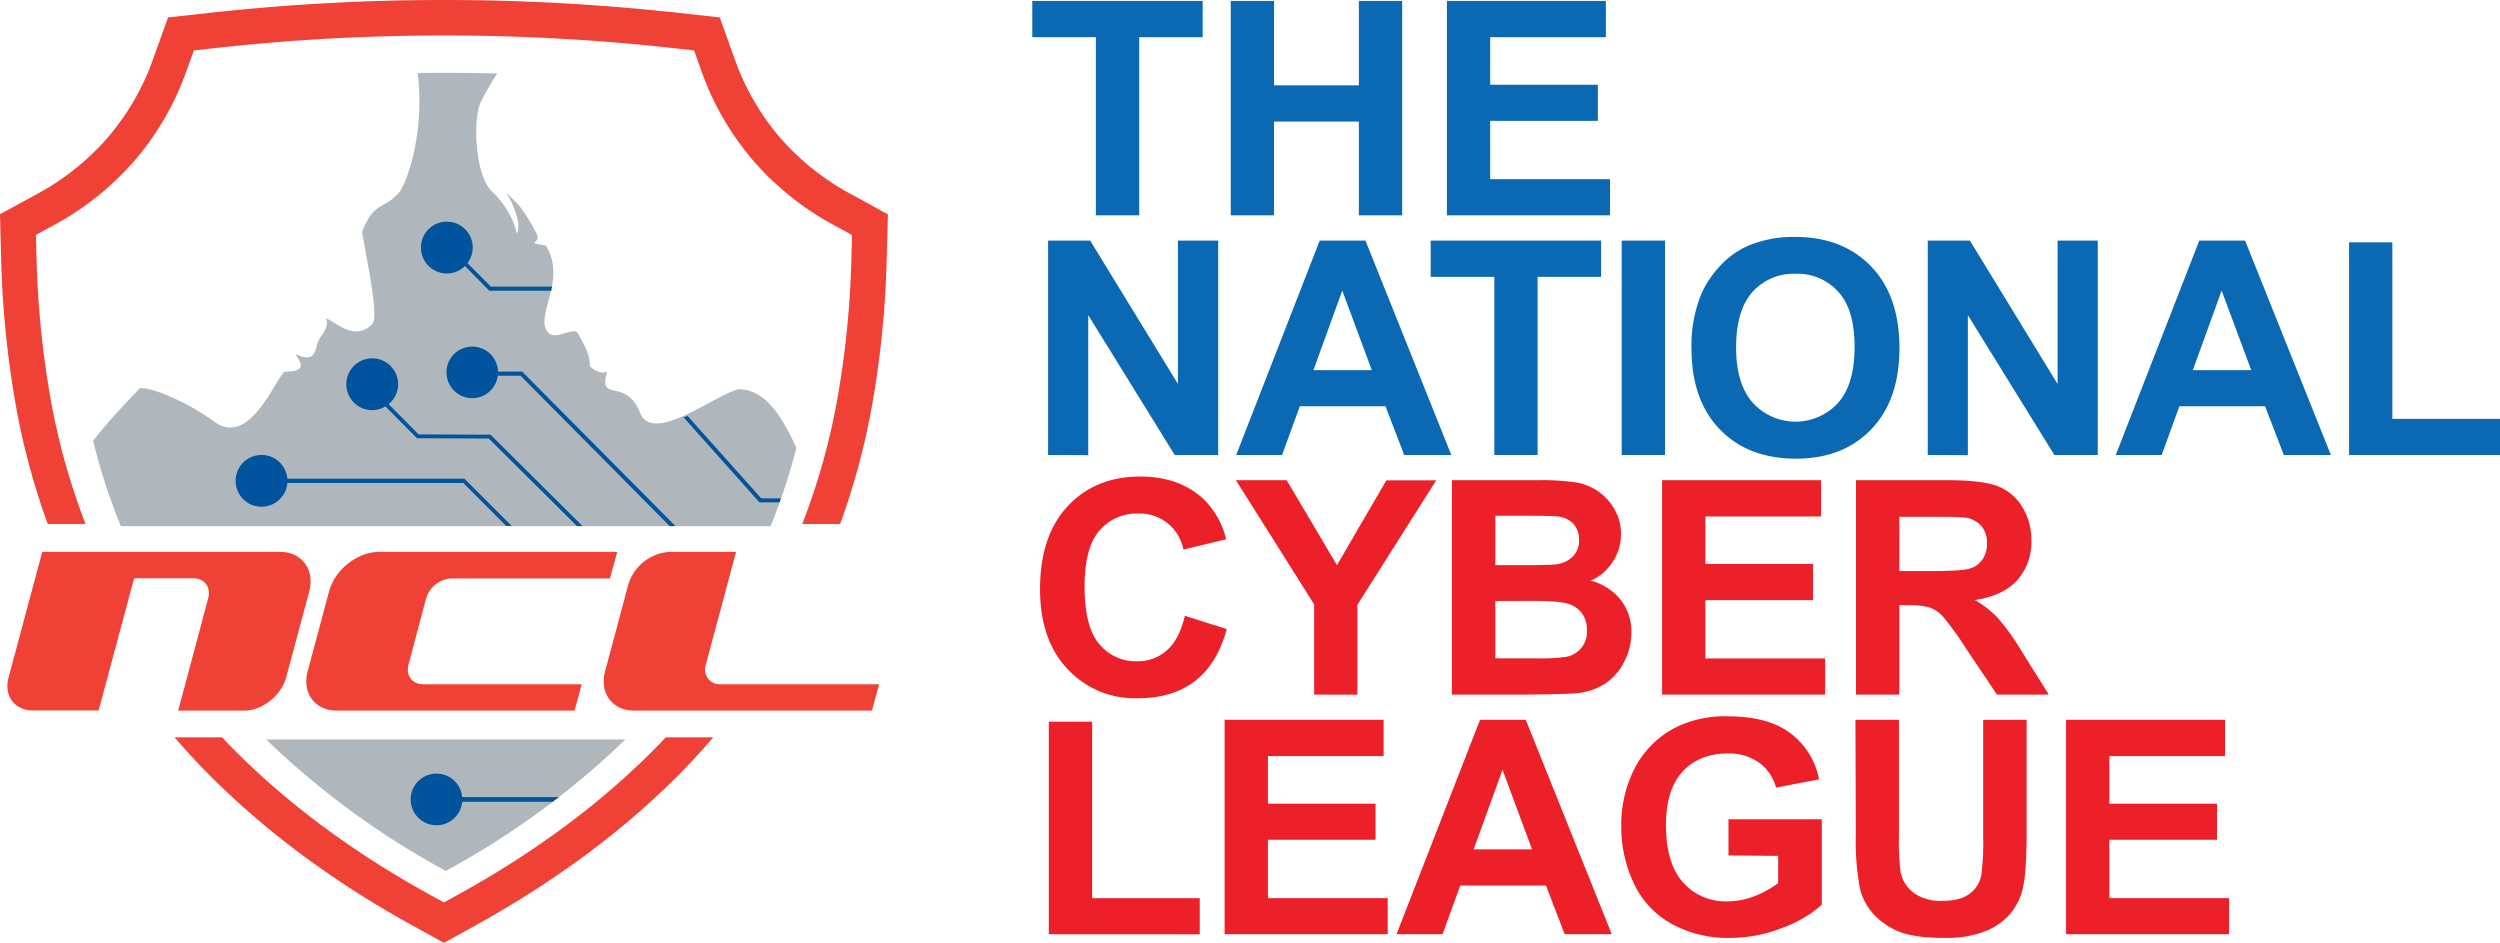<svg id="color" xmlns="http://www.w3.org/2000/svg" viewBox="0 0 607.05 228.95"><defs><style>.cls-1{fill:#b0b7bc}.cls-2{fill:#00549e}.cls-5{fill:#ef4135}.cls-6{fill:#0b69b4}.cls-7{fill:#ec2028}</style></defs><path class="cls-1" d="M135 80.25c-3.74 4.59-6.2 2.14-9.2 9.85 2.18 11.76 3.91 21 2.49 22.36-4.33 4.31-8.63-.41-11.25-1.4 1.09 2.41-1.66 4.26-2.09 6.19-.56 2.55-1.28 4.21-4.67 2.75-2.34-1 4.6 4.09-3.06 4-1.84 0-8.22 18.69-17.18 12.23s-17.8-9-18.38-8c-.29.45-5.92 5.9-11.15 12.54a146 146 0 0 0 6.72 20.76H225a145.45 145.45 0 0 0 6.28-19c-3.57-7.78-7.61-14.27-14.09-14.25-6.17 1.66-20.79 13.4-23.84 5.76-3.5-8.8-10.34-2.28-8-10-2.11.85-4.25-1.38-4.25-1.38.26-2.94-2.19-6.51-2.67-7.65-1.13-2.63-6.06 2.35-7.88-1.15-2.21-4.2 4.89-12.47-.12-20.5-5.54-.86-1-.17-2.18-2.74a40.9 40.9 0 0 0-4.52-7.21 33.3 33.3 0 0 1-2.6-2.68c-1.37-1.93 4.18 6.66 2.21 9.77 0 0-.65-5.19-6.09-10.36-3.93-3.75-4.67-17.47-2.53-21.75a66.53 66.53 0 0 1 3.91-6.77q-9.66-.24-19.31-.12C141 65 137.27 76.82 135 80.25zM102.53 213.33a199.79 199.79 0 0 0 43.61 31.92 199.86 199.86 0 0 0 43.62-31.92z" transform="translate(-37.9 -33.77)"/><path class="cls-2" d="M172 103.36h-14.92l-5.65-5.7a6.36 6.36 0 0 0 1.26-3.75 6.29 6.29 0 1 0-6.31 6.26 6.19 6.19 0 0 0 4.42-1.81l5.9 6h15.08a2.24 2.24 0 0 1 .22-1zM222.73 154.77l-17.87-20a6.83 6.83 0 0 1-1 .31l18.44 20.66h4.92l.29-.94z" transform="translate(-37.9 -33.77)"/><path d="M152.24 126.91a3.77 3.77 0 1 1 3.77-3.75 3.76 3.76 0 0 1-3.77 3.75" transform="translate(-37.9 -33.77)" fill="#848689"/><path class="cls-2" d="M179.35 161.51L157 139.32l-17.46-.07-7.27-7.35a6.22 6.22 0 0 0 2.3-4.8 6.29 6.29 0 1 0-6.32 6.26 6.35 6.35 0 0 0 3.24-.9l7.67 7.72 17.43.08L178 161.51zM201.89 161.49L164.69 124h-5.86a6.26 6.26 0 1 0-.05 1h5.52l36.27 36.57c.25-.1.75-.04 1.32-.08zM173.61 227.31h-23.48a6.27 6.27 0 1 0 0 1.16h22z" transform="translate(-37.9 -33.77)"/><path class="cls-5" d="M199.53 212.81c-.39.42-.76.85-1.16 1.26-13.35 13.83-29.8 26.19-48.89 36.75l-3.79 2.09-3.78-2.09c-19.09-10.55-35.54-22.92-48.91-36.75-.4-.41-.77-.84-1.16-1.26H80.29c2.12 2.45 4.28 4.87 6.55 7.22 14 14.47 31.1 27.36 50.92 38.3l7.93 4.39 7.94-4.39c19.84-11 37-23.84 50.92-38.3 2.27-2.35 4.44-4.77 6.55-7.22zM41.87 132.91A173.27 173.27 0 0 0 49.49 161h9.18a164.23 164.23 0 0 1-8.35-29.64 229.41 229.41 0 0 1-3.57-35.76l-.13-4.78 4.19-2.29a70.2 70.2 0 0 0 19.41-15.34 68.55 68.55 0 0 0 13.11-22.64L85 46l4.86-.53a506.36 506.36 0 0 1 111.71 0l4.86.53 1.64 4.6a68.79 68.79 0 0 0 13.13 22.64 70 70 0 0 0 19.4 15.31l4.19 2.29-.13 4.78a228.05 228.05 0 0 1-3.57 35.76 162.61 162.61 0 0 1-8.38 29.62h9.2a174.85 174.85 0 0 0 7.61-28.06 237.24 237.24 0 0 0 3.71-37.12l.27-10-8.79-4.82a61.54 61.54 0 0 1-17.08-13.44 60.22 60.22 0 0 1-11.48-19.87L212.68 38l-10.18-1.12a519.92 519.92 0 0 0-113.61 0L78.7 38l-3.46 9.65a60.16 60.16 0 0 1-11.48 19.87A61.54 61.54 0 0 1 46.68 81l-8.78 4.78.26 10a238.23 238.23 0 0 0 3.71 37.13zM97.17 206.32h-16L88.46 179c.67-2.65-.87-4.81-3.56-4.81H70.46l-8.61 32.09h-16c-4.42 0-7.07-3.61-5.87-8l8.18-30.5h57.73c5.34 0 8.52 4.33 7.08 9.67l-5.58 20.83c-1.23 4.43-5.8 8.04-10.22 8.04zM140.61 199.92h38.54l-1.74 6.4h-57.78c-5.29 0-8.46-4.33-7-9.62l5.15-19.25c1.39-5.34 6.88-9.67 12.22-9.67h57.78l-1.78 6.45h-38.51a6.77 6.77 0 0 0-6.11 4.81l-4.28 16.07c-.72 2.64.9 4.81 3.51 4.81zM200.56 167.78h16.07l-7.32 27.33a3.57 3.57 0 0 0 3.52 4.81h38.53l-1.73 6.4h-57.78c-5.29 0-8.47-4.33-7-9.62l5.58-20.88a11.18 11.18 0 0 1 10.13-8.04z" transform="translate(-37.9 -33.77)"/><path class="cls-2" d="M150.67 150h-43a6.29 6.29 0 1 0 0 1.06h42.75l10.39 10.42h1.34z" transform="translate(-37.9 -33.77)"/><path class="cls-6" d="M304 86.06V42.81h-15.44V34h41.37v8.81h-15.41v43.25zM336.75 86.06V34h10.51v20.49h20.6V34h10.51v52.06h-10.51V63.3h-20.6v22.76zM389.24 86.06V34h38.6v8.81h-28.09v11.54h26.14v8.77h-26.14v14.17h29.09v8.77zM292.4 144.25V92.19h10.22L323.93 127V92.19h9.77v52.06h-10.55l-21-33.95v34zM390.31 144.25h-11.44l-4.54-11.83h-20.81l-4.3 11.83h-11.15l20.28-52.06h11.11zM371 123.65l-7.17-19.32-7 19.32zM400.75 144.25V101H385.3v-8.8h41.38v8.8h-15.42v43.26zM431.68 144.25V92.19h10.52v52.06zM448.63 118.54a33.25 33.25 0 0 1 2.37-13.36 24.48 24.48 0 0 1 4.85-7.13 20.27 20.27 0 0 1 6.73-4.69 28.68 28.68 0 0 1 11.22-2.06q11.52 0 18.42 7.14t6.9 19.85q0 12.6-6.85 19.73T474 145.14q-11.61 0-18.47-7.09t-6.9-19.51zm10.83-.36q0 8.85 4.08 13.41a14 14 0 0 0 20.69 0q4-4.51 4-13.58t-3.93-13.35a13.26 13.26 0 0 0-10.42-4.41 13.4 13.4 0 0 0-10.48 4.46q-3.95 4.49-3.94 13.47zM506 144.25V92.19h10.23L537.52 127V92.19h9.76v52.06h-10.54l-21-33.95v34zM603.89 144.25h-11.43l-4.55-11.83H567.1l-4.3 11.83h-11.15l20.28-52.06h11.12zm-19.35-20.6l-7.18-19.32-7 19.32zM608.3 144.25V92.61h10.51v42.87H645v8.77z" transform="translate(-37.9 -33.77)"/><path class="cls-7" d="M325.6 183.29l10.19 3.23q-2.34 8.53-7.79 12.67t-13.83 4.13a22.4 22.4 0 0 1-17.05-7.08q-6.67-7.1-6.68-19.37 0-13 6.72-20.19t17.65-7.2q9.54 0 15.52 5.65a20.57 20.57 0 0 1 5.32 9.59l-10.4 2.49a10.76 10.76 0 0 0-11-8.74 11.83 11.83 0 0 0-9.39 4.15q-3.6 4.15-3.6 13.46c0 6.59 1.18 11.27 3.55 14.07a11.52 11.52 0 0 0 9.23 4.19 10.52 10.52 0 0 0 7.21-2.67q3.03-2.67 4.35-8.38zM357 202.43v-21.91l-19-30.15h12.33L362.54 171l12-20.6h12.11l-19.14 30.22v21.84zM390.45 150.37h20.81a59.23 59.23 0 0 1 9.22.52 13.5 13.5 0 0 1 5.43 2.15 13.32 13.32 0 0 1 4 4.35 11.83 11.83 0 0 1 1.6 6.09 12.09 12.09 0 0 1-2 6.71 12.22 12.22 0 0 1-5.34 4.58 13.75 13.75 0 0 1 7.32 4.72 12.57 12.57 0 0 1 2.55 7.85 15.5 15.5 0 0 1-1.65 6.91 13.86 13.86 0 0 1-4.51 5.36 14.89 14.89 0 0 1-7 2.47q-2.62.28-12.68.35h-17.75zM401 159v12h6.89c4.1 0 6.64-.06 7.64-.18a6.92 6.92 0 0 0 4.24-1.87 5.49 5.49 0 0 0 1.55-4.06A5.77 5.77 0 0 0 420 161a6.1 6.1 0 0 0-4-1.83c-1.05-.11-4-.17-9-.17zm0 20.7v13.92h9.73a46.5 46.5 0 0 0 7.21-.32 6.14 6.14 0 0 0 5.3-6.5 6.76 6.76 0 0 0-1.14-4 6.37 6.37 0 0 0-3.29-2.38q-2.14-.75-9.32-.75zM441.49 202.43v-52.06h38.6v8.81H452v11.54h26.14v8.77H452v14.17h29.08v8.77zM488.58 202.43v-52.06h22.12q8.35 0 12.13 1.4a12 12 0 0 1 6.06 5 15.08 15.08 0 0 1 2.27 8.21 13.91 13.91 0 0 1-3.45 9.68c-2.29 2.54-5.73 4.14-10.29 4.81a24.28 24.28 0 0 1 5.62 4.37 58.75 58.75 0 0 1 6 8.45l6.35 10.15h-12.58l-7.6-11.32a73.72 73.72 0 0 0-5.54-7.66 8.06 8.06 0 0 0-3.16-2.16 17.27 17.27 0 0 0-5.29-.59h-2.13v21.73zm10.51-30h7.78q7.56 0 9.44-.64a5.62 5.62 0 0 0 3-2.2 6.77 6.77 0 0 0 1.07-3.91 6.22 6.22 0 0 0-1.41-4.24 6.37 6.37 0 0 0-4-2q-1.28-.18-7.67-.18h-8.2zM292.57 260.62V209h10.52v42.87h26.13v8.77zM335.26 260.62v-52.06h38.61v8.8h-28.09v11.55h26.13v8.77h-26.13v14.17h29.08v8.77zM429.27 260.62h-11.44l-4.54-11.83h-20.81l-4.3 11.83H377l20.28-52.06h11.11zM409.91 240l-7.17-19.32-7 19.32zM457.61 241.48v-8.77h22.66v20.74a28.67 28.67 0 0 1-9.57 5.62 34.68 34.68 0 0 1-12.7 2.44 28.43 28.43 0 0 1-14.24-3.43 21.78 21.78 0 0 1-9.13-9.8 31.75 31.75 0 0 1-3.05-13.87A29.86 29.86 0 0 1 435 220a22.93 22.93 0 0 1 10-9.7 26.87 26.87 0 0 1 12.46-2.59q9.7 0 15.15 4.07a18.35 18.35 0 0 1 7 11.23l-10.44 2a11 11 0 0 0-4.14-6.06 12.49 12.49 0 0 0-7.58-2.22q-6.89 0-10.95 4.37t-4.07 13q0 9.27 4.12 13.91a13.75 13.75 0 0 0 10.8 4.63 18.19 18.19 0 0 0 6.62-1.29 23.06 23.06 0 0 0 5.7-3.15v-6.6zM488.44 208.56H499v28.19a58.73 58.73 0 0 0 .39 8.71 8.44 8.44 0 0 0 3.21 5.13 11.23 11.23 0 0 0 6.95 1.93q4.47 0 6.74-1.83a7.21 7.21 0 0 0 2.71-4.49 58.32 58.32 0 0 0 .46-8.84v-28.8H530v27.34q0 9.38-.85 13.25a14.71 14.71 0 0 1-3.14 6.53 15.93 15.93 0 0 1-6.13 4.25 26.74 26.74 0 0 1-10 1.58q-7.47 0-11.32-1.73a16.27 16.27 0 0 1-6.09-4.47 14.28 14.28 0 0 1-2.94-5.77 63 63 0 0 1-1-13.21zM539.58 260.62v-52.06h38.6v8.8h-28.09v11.55h26.14v8.77h-26.14v14.17h29.08v8.77z" transform="translate(-37.9 -33.77)"/></svg>
